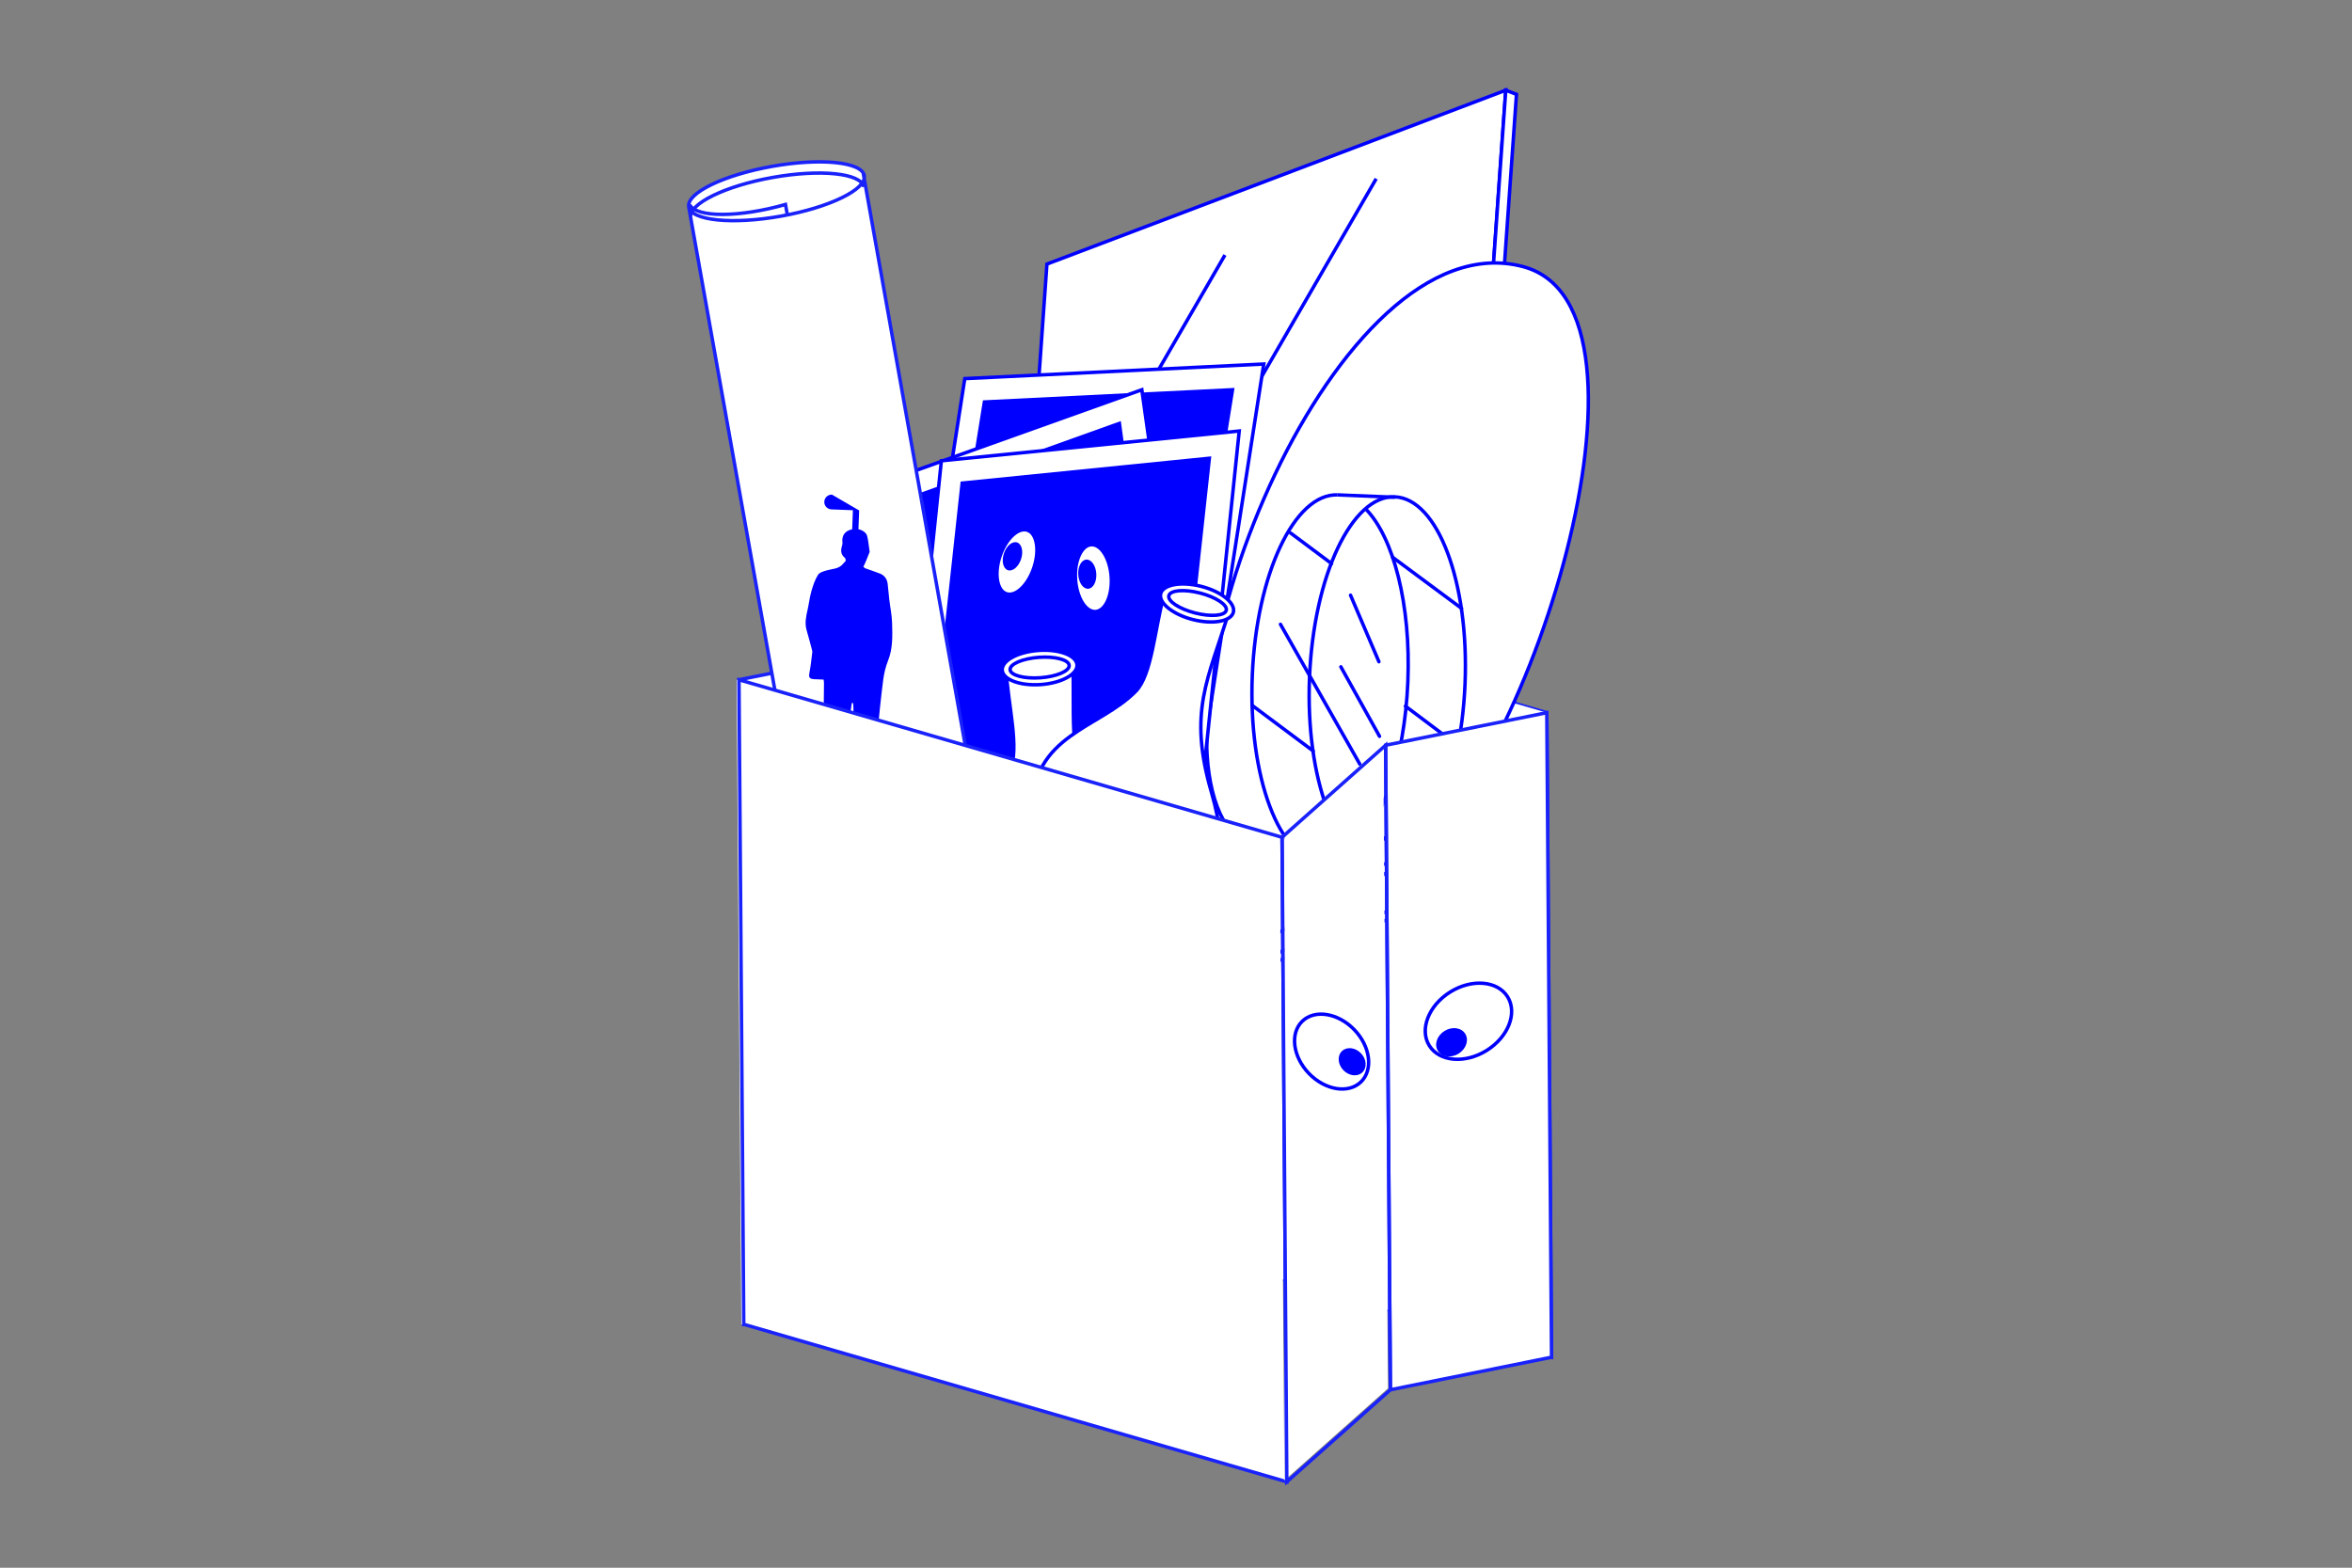 <?xml version="1.0" encoding="utf-8"?>
<!-- Generator: Adobe Illustrator 16.0.0, SVG Export Plug-In . SVG Version: 6.00 Build 0)  -->
<!DOCTYPE svg PUBLIC "-//W3C//DTD SVG 1.1//EN" "http://www.w3.org/Graphics/SVG/1.1/DTD/svg11.dtd">
<svg version="1.1" id="Layer_1" xmlns="http://www.w3.org/2000/svg" xmlns:xlink="http://www.w3.org/1999/xlink" x="0px" y="0px"
	 width="170.08px" height="113.391px" viewBox="0 0 170.08 113.391" enable-background="new 0 0 170.08 113.391"
	 xml:space="preserve">
<rect x="0" y="0" width="170.08" height="113.391" fill="#808080" stroke="none"/>
<g>
	<polygon fill="none" stroke="#1922FA" stroke-width="0.25" points="112.196,98.164 72.928,86.772 72.583,40.155 111.853,51.547 	
		"/>
	<polygon fill="#FFFFFF" points="112.196,98.164 72.928,86.772 72.583,40.155 111.853,51.547 	"/>
	<g>
		<polygon fill-rule="evenodd" clip-rule="evenodd" fill="#FFFFFF" stroke="#0000FF" stroke-width="0.25" points="75.706,19.1 
			108.886,6.525 104.808,64.213 71.626,76.789 		"/>
		<polygon fill-rule="evenodd" clip-rule="evenodd" fill="#FFFFFF" stroke="#0000FF" stroke-width="0.25" points="72.401,77.087 
			105.581,64.511 109.661,6.823 108.886,6.525 104.808,64.213 71.626,76.789 		"/>
		<line fill="none" stroke="#0000FF" stroke-width="0.25" x1="82.233" y1="66.041" x2="101.88" y2="32.08"/>
		<line fill="none" stroke="#0000FF" stroke-width="0.25" x1="75.493" y1="70.355" x2="95.142" y2="36.396"/>
		<line fill="none" stroke="#0000FF" stroke-width="0.25" x1="79.868" y1="46.885" x2="99.517" y2="12.926"/>
		<line fill="none" stroke="#0000FF" stroke-width="0.25" x1="77.853" y1="36.983" x2="88.579" y2="18.446"/>
		<line fill="none" stroke="#0000FF" stroke-width="0.25" x1="94.882" y1="61.072" x2="101.974" y2="48.813"/>
	</g>
	<g>
		
			<path fill-rule="evenodd" clip-rule="evenodd" fill="#FFFFFF" stroke="#0000FF" stroke-width="0.25" stroke-linecap="round" stroke-linejoin="round" d="
			M86.736,73.931c1.467-2.049,2.827-5.12,4.326-5.828c3.427-1.619,5.343-2.615,10.073-5.518c9.195-5.644,20.182-40.347,8.992-43.304
			c-13.502-3.568-27.063,30.251-21.66,40.034c2.965,5.365-2.604,7.77-5.723,11.855"/>
		
			<ellipse transform="matrix(-0.569 0.823 -0.823 -0.569 192.533 44.092)" fill-rule="evenodd" clip-rule="evenodd" fill="#FFFFFF" stroke="#0000FF" stroke-width="0.25" stroke-linecap="round" stroke-linejoin="round" cx="84.706" cy="72.528" rx="1.238" ry="2.71"/>
		
			<ellipse transform="matrix(-0.569 0.823 -0.823 -0.569 192.535 44.096)" fill-rule="evenodd" clip-rule="evenodd" fill="#FFFFFF" stroke="#0000FF" stroke-width="0.25" stroke-linecap="round" stroke-linejoin="round" cx="84.706" cy="72.528" rx="0.741" ry="2.143"/>
	</g>
	<polygon fill="none" stroke="#1922FA" stroke-width="0.25" points="72.928,86.771 65.437,93.428 65.093,46.813 72.583,40.154 	"/>
	<g>
		<polygon fill="#FFFFFF" stroke="#0000FF" stroke-width="0.25" stroke-miterlimit="10" points="86.733,56.225 65.112,57.282 
			69.766,27.385 91.386,26.329 		"/>
		<polygon fill="#0000FF" stroke="#0000FF" stroke-width="0.25" stroke-linecap="round" points="84.948,54.187 67.009,55.073 
			71.187,29.075 89.126,28.19 		"/>
	</g>
	<polygon fill="#FFFFFF" points="72.928,86.771 65.437,93.428 65.093,46.813 72.583,40.154 	"/>
	<g>
		<polygon fill="#FFFFFF" stroke="#0000FF" stroke-width="0.25" stroke-miterlimit="10" points="86.79,58.15 66.405,65.435 
			62.186,35.473 82.569,28.19 		"/>
		<polygon fill="#0000FF" stroke="#0000FF" stroke-width="0.25" stroke-linecap="round" points="84.49,56.718 67.58,62.771 
			64.037,36.678 80.947,30.625 		"/>
	</g>
	<g>
		<polygon fill="#FFFFFF" stroke="#0000FF" stroke-width="0.25" stroke-miterlimit="10" points="86.485,61.267 64.947,63.422 
			68.073,33.328 89.612,31.174 		"/>
		<polygon fill="#0000FF" stroke="#0000FF" stroke-width="0.25" stroke-linecap="round" points="84.6,59.323 66.729,61.121 
			69.579,34.944 87.45,33.146 		"/>
	</g>
	<polygon fill="#FFFFFF" points="65.436,93.428 53.783,95.784 53.438,49.167 65.093,46.812 	"/>
	<polygon fill="none" stroke="#1922FA" stroke-width="0.25" points="65.436,93.428 53.783,95.784 53.438,49.167 65.093,46.812 	"/>
	<g>
		<path fill="none" stroke="#1922FA" stroke-width="0.25" stroke-miterlimit="10" d="M91.753,54.208 M88.181,53.448 M94.625,57.517
			 M93.796,57.825 M92.966,57.799 M92.966,54.273 M92.136,57.886 M92.136,54.175 M91.307,57.886 M91.307,54.175 M90.478,57.886
			 M88.819,57.498 M88.819,53.978 M95.325,53.368 M88.181,53.49"/>
		<path fill="none" stroke="#1922FA" stroke-width="0.25" stroke-miterlimit="10" d="M92.489,53.473"/>
		<path fill="#FFFFFF" d="M60.364,74.222c0.34,1.914,3.457,2.961,6.963,2.336c3.504-0.625,6.069-2.682,5.715-4.555
			c-0.016,0.041-10.545-59.301-10.545-59.301c-0.176-0.994-3.161-1.293-6.665-0.669c-3.505,0.624-6.203,1.937-6.026,2.93
			l10.582,59.399"/>
		<path fill="none" stroke="#1922FA" stroke-width="0.25" stroke-miterlimit="10" d="M49.813,15.004l10.575,59.359 M60.363,74.222
			c0.342,1.915,3.458,2.962,6.964,2.336c3.504-0.625,6.07-2.682,5.714-4.555c-0.014,0.041-10.616-59.463-10.616-59.463
			 M62.458,13.52c-0.177-0.995-3.123-1.303-6.578-0.686c-3.455,0.614-6.111,1.92-5.935,2.914 M49.806,14.964
			c0.177,0.994,3.161,1.294,6.666,0.669c3.504-0.624,6.203-1.937,6.026-2.931c-0.178-0.994-3.163-1.293-6.667-0.669
			C52.326,12.658,49.629,13.97,49.806,14.964z M49.874,14.81c0.481,0.938,3.583,0.93,6.927-0.021l0.138,0.779"/>
	</g>
	<path fill-rule="evenodd" clip-rule="evenodd" fill="#0000FF" d="M60.162,35.775c-0.295-0.011-0.542,0.218-0.554,0.513
		c-0.012,0.294,0.217,0.543,0.513,0.555l1.555,0.06l-0.052,1.378c-0.432,0.092-0.679,0.338-0.71,0.729
		c-0.012,0.137,0.032,0.287-0.01,0.413c-0.109,0.346-0.137,0.655,0.183,0.917c0.055,0.043,0.088,0.184,0.059,0.245l-0.159,0.167
		c-0.324,0.414-0.77,0.379-1.165,0.492c-0.24,0.069-0.552,0.15-0.667,0.332c-0.222,0.351-0.36,0.768-0.478,1.173
		c-0.124,0.434-0.174,0.889-0.273,1.332c-0.113,0.496-0.223,0.986-0.076,1.496c0.144,0.491,0.271,0.985,0.403,1.478
		c0.012,0.038,0.015,0.08,0.009,0.118c-0.064,0.488-0.108,0.981-0.202,1.465c-0.07,0.358-0.021,0.465,0.356,0.488
		c0.214,0.013,0.431,0.017,0.663,0.026c0.01,0.091,0.03,0.178,0.028,0.264c-0.011,1.419-0.033,2.838-0.036,4.256
		c0,0.554,0.023,1.109,0.071,1.66c0.06,0.668,0.226,1.329,0.037,2.005c-0.03,0.109,0.051,0.354,0.118,0.369
		c0.283,0.064,0.583,0.081,0.876,0.082c0.072,0,0.216-0.152,0.204-0.197c-0.102-0.34,0.025-0.646,0.073-0.973
		c0.11-0.781,0.101-1.579,0.194-2.363c0.134-1.139,0.314-2.271,0.475-3.407c0.034,0.002,0.066,0.006,0.099,0.009
		c0.006,0.125,0.017,0.25,0.018,0.375c0.01,0.942,0.016,1.883,0.028,2.826c0.014,0.94,0.171,1.882-0.037,2.819
		c-0.052,0.233,0.103,0.293,0.287,0.319c0.374,0.052,0.747,0.12,1.122,0.147c0.378,0.027,1.239,0.028,1.612,0.03
		c0.043-0.392-0.625-0.538-0.896-0.588c-0.312-0.059-0.419-0.218-0.4-0.556c0.049-0.83,0.045-1.663,0.054-2.494
		c0.002-0.238-0.058-0.479-0.036-0.712c0.127-1.283,0.254-2.567,0.419-3.847c0.061-0.475,0.176-0.956,0.354-1.4
		c0.354-0.892,0.312-1.813,0.288-2.731c-0.016-0.569-0.139-1.136-0.205-1.705c-0.043-0.374-0.07-0.75-0.116-1.124
		c-0.044-0.342-0.227-0.597-0.545-0.726c-0.336-0.135-0.68-0.247-1.089-0.392l-0.122-0.104c0.197-0.379,0.332-0.784,0.455-1.076
		c-0.073-0.481-0.094-0.828-0.182-1.158c-0.063-0.235-0.335-0.418-0.628-0.483l0.051-1.356"/>
	<g>
		
			<ellipse transform="matrix(0.949 0.314 -0.314 0.949 16.505 -21.051)" fill-rule="evenodd" clip-rule="evenodd" fill="#FFFFFF" stroke="#0000FF" stroke-width="0.25" stroke-linecap="round" stroke-linejoin="round" cx="73.556" cy="40.676" rx="1.295" ry="2.423"/>
		
			<ellipse transform="matrix(0.949 0.314 -0.314 0.949 16.343 -20.963)" fill-rule="evenodd" clip-rule="evenodd" fill="#0000FF" cx="73.247" cy="40.253" rx="0.654" ry="1.057"/>
	</g>
	<g>
		
			<ellipse transform="matrix(0.998 -0.065 0.065 0.998 -2.552 5.232)" fill-rule="evenodd" clip-rule="evenodd" fill="#FFFFFF" stroke="#0000FF" stroke-width="0.25" stroke-linecap="round" stroke-linejoin="round" cx="79.058" cy="41.805" rx="1.295" ry="2.423"/>
		
			<ellipse transform="matrix(0.998 -0.065 0.065 0.998 -2.531 5.194)" fill-rule="evenodd" clip-rule="evenodd" fill="#0000FF" cx="78.613" cy="41.528" rx="0.654" ry="1.057"/>
	</g>
	<g>
		<line fill="none" stroke="#0000FF" stroke-width="0.25" x1="99.797" y1="62.539" x2="95.64" y2="62.369"/>
		<g>
			
				<ellipse transform="matrix(-0.041 0.999 -0.999 -0.041 153.635 -48.998)" fill="none" stroke="#0000FF" stroke-width="0.25" cx="100.338" cy="49.252" rx="13.298" ry="5.629"/>
			<line fill="none" stroke="#0000FF" stroke-width="0.25" x1="100.88" y1="35.965" x2="96.724" y2="35.795"/>
			
				<line fill="none" stroke="#0000FF" stroke-width="0.25" stroke-linecap="round" stroke-linejoin="round" stroke-miterlimit="10" x1="98.329" y1="55.263" x2="92.595" y2="45.155"/>
			
				<line fill="none" stroke="#0000FF" stroke-width="0.25" stroke-linecap="round" stroke-linejoin="round" stroke-miterlimit="10" x1="99.757" y1="53.255" x2="96.962" y2="48.229"/>
			
				<line fill="none" stroke="#0000FF" stroke-width="0.25" stroke-linecap="round" stroke-linejoin="round" stroke-miterlimit="10" x1="99.713" y1="47.86" x2="97.661" y2="43.05"/>
			
				<line fill="none" stroke="#0000FF" stroke-width="0.25" stroke-linecap="round" stroke-linejoin="round" stroke-miterlimit="10" x1="94.96" y1="54.315" x2="90.544" y2="51.017"/>
			
				<line fill="none" stroke="#0000FF" stroke-width="0.25" stroke-linecap="round" stroke-linejoin="round" stroke-miterlimit="10" x1="96.288" y1="40.764" x2="93.327" y2="38.552"/>
			<path fill="none" stroke="#0000FF" stroke-width="0.25" d="M95.64,62.369c-3.107-0.127-5.383-6.178-5.083-13.516
				c0.3-7.337,3.06-13.184,6.167-13.058"/>
			<path fill="none" stroke="#0000FF" stroke-width="0.25" d="M98.765,36.819c1.998,2.04,3.27,6.891,3.041,12.493
				c-0.229,5.604-1.893,10.337-4.051,12.206"/>
			
				<line fill="none" stroke="#0000FF" stroke-width="0.25" stroke-linecap="round" stroke-linejoin="round" stroke-miterlimit="10" x1="105.689" y1="44.001" x2="100.702" y2="40.303"/>
			
				<line fill="none" stroke="#0000FF" stroke-width="0.25" stroke-linecap="round" stroke-linejoin="round" stroke-miterlimit="10" x1="101.718" y1="61.845" x2="99.096" y2="59.887"/>
			
				<line fill="none" stroke="#0000FF" stroke-width="0.25" stroke-linecap="round" stroke-linejoin="round" stroke-miterlimit="10" x1="105.452" y1="53.944" x2="101.63" y2="51.072"/>
		</g>
	</g>
	<g>
		
			<path fill-rule="evenodd" clip-rule="evenodd" fill="#FFFFFF" stroke="#0000FF" stroke-width="0.25" stroke-linecap="round" stroke-linejoin="round" d="
			M72.752,48.435c0.139,2.517,1.002,5.762,0.275,7.253c-1.658,3.409-6.132,5.336-4.398,10.608c1.904,5.793,3.026,9.096,7.468,8.824
			c4.699-0.287,9.605-6.791,4.455-14.205c-3.499-5.032-2.834-7.688-2.959-12.828"/>
		
			<ellipse transform="matrix(-0.072 -0.997 0.997 -0.072 32.479 126.742)" fill-rule="evenodd" clip-rule="evenodd" fill="#FFFFFF" stroke="#0000FF" stroke-width="0.25" stroke-linecap="round" stroke-linejoin="round" cx="75.214" cy="48.259" rx="1.238" ry="2.711"/>
		
			<ellipse transform="matrix(-0.072 -0.997 0.997 -0.072 32.481 126.744)" fill-rule="evenodd" clip-rule="evenodd" fill="#FFFFFF" stroke="#0000FF" stroke-width="0.25" stroke-linecap="round" stroke-linejoin="round" cx="75.214" cy="48.259" rx="0.741" ry="2.142"/>
	</g>
	<g>
		
			<path fill-rule="evenodd" clip-rule="evenodd" fill="#FFFFFF" stroke="#0000FF" stroke-width="0.25" stroke-linecap="round" stroke-linejoin="round" d="
			M84.172,43.03c-0.667,2.431-0.878,5.781-2.038,6.967c-2.654,2.705-7.509,3.117-7.537,8.666c-0.03,6.098,2.407,12.354,6.706,13.504
			c4.549,1.217,8.842-6.162,6.309-14.827c-1.723-5.882-0.25-8.189,1.26-13.104"/>
		
			<ellipse transform="matrix(0.248 -0.969 0.969 0.248 22.805 116.668)" fill-rule="evenodd" clip-rule="evenodd" fill="#FFFFFF" stroke="#0000FF" stroke-width="0.25" stroke-linecap="round" stroke-linejoin="round" cx="86.563" cy="43.642" rx="1.238" ry="2.711"/>
		
			<ellipse transform="matrix(0.249 -0.969 0.969 0.249 22.755 116.625)" fill-rule="evenodd" clip-rule="evenodd" fill="#FFFFFF" stroke="#0000FF" stroke-width="0.25" stroke-linecap="round" stroke-linejoin="round" cx="86.562" cy="43.643" rx="0.742" ry="2.142"/>
	</g>
	<polygon fill="#FFFFFF" points="92.882,107.176 53.611,95.784 53.267,49.167 92.537,60.558 	"/>
	<polygon fill="none" stroke="#1922FA" stroke-width="0.25" points="93.054,107.176 53.783,95.784 53.438,49.167 92.708,60.558 	"/>
	<polygon fill="#FFFFFF" points="100.37,100.419 92.881,107.076 92.881,60.536 100.027,53.802 	"/>
	<polygon fill="#FFFFFF" points="112.196,98.164 100.543,100.519 100.198,53.901 111.853,51.547 	"/>
	<polygon fill="none" stroke="#1922FA" stroke-width="0.25" points="112.196,98.164 100.543,100.519 100.198,53.901 111.853,51.547 
			"/>
	<polygon fill="none" stroke="#1922FA" stroke-width="0.25" points="100.543,100.518 93.054,107.176 92.708,60.559 100.199,53.901 	
		"/>
	<g>
		
			<ellipse transform="matrix(0.529 0.848 -0.848 0.529 112.703 -55.302)" fill-rule="evenodd" clip-rule="evenodd" fill="#FFFFFF" stroke="#0000FF" stroke-width="0.25" stroke-linecap="round" stroke-linejoin="round" cx="106.197" cy="73.931" rx="2.493" ry="3.338"/>
		
			<ellipse transform="matrix(0.529 0.849 -0.849 0.529 113.393 -53.612)" fill-rule="evenodd" clip-rule="evenodd" fill="#0000FF" cx="104.994" cy="75.346" rx="0.965" ry="1.165"/>
	</g>
	<g>
		
			<ellipse transform="matrix(0.72 -0.694 0.694 0.72 -25.802 88.138)" fill-rule="evenodd" clip-rule="evenodd" fill="#FFFFFF" stroke="#0000FF" stroke-width="0.25" stroke-linecap="round" stroke-linejoin="round" cx="96.288" cy="76.033" rx="2.279" ry="3.052"/>
		
			<ellipse transform="matrix(0.72 -0.694 0.694 0.72 -25.951 89.327)" fill-rule="evenodd" clip-rule="evenodd" fill="#0000FF" cx="97.781" cy="76.841" rx="0.883" ry="1.066"/>
	</g>
</g>
</svg>
